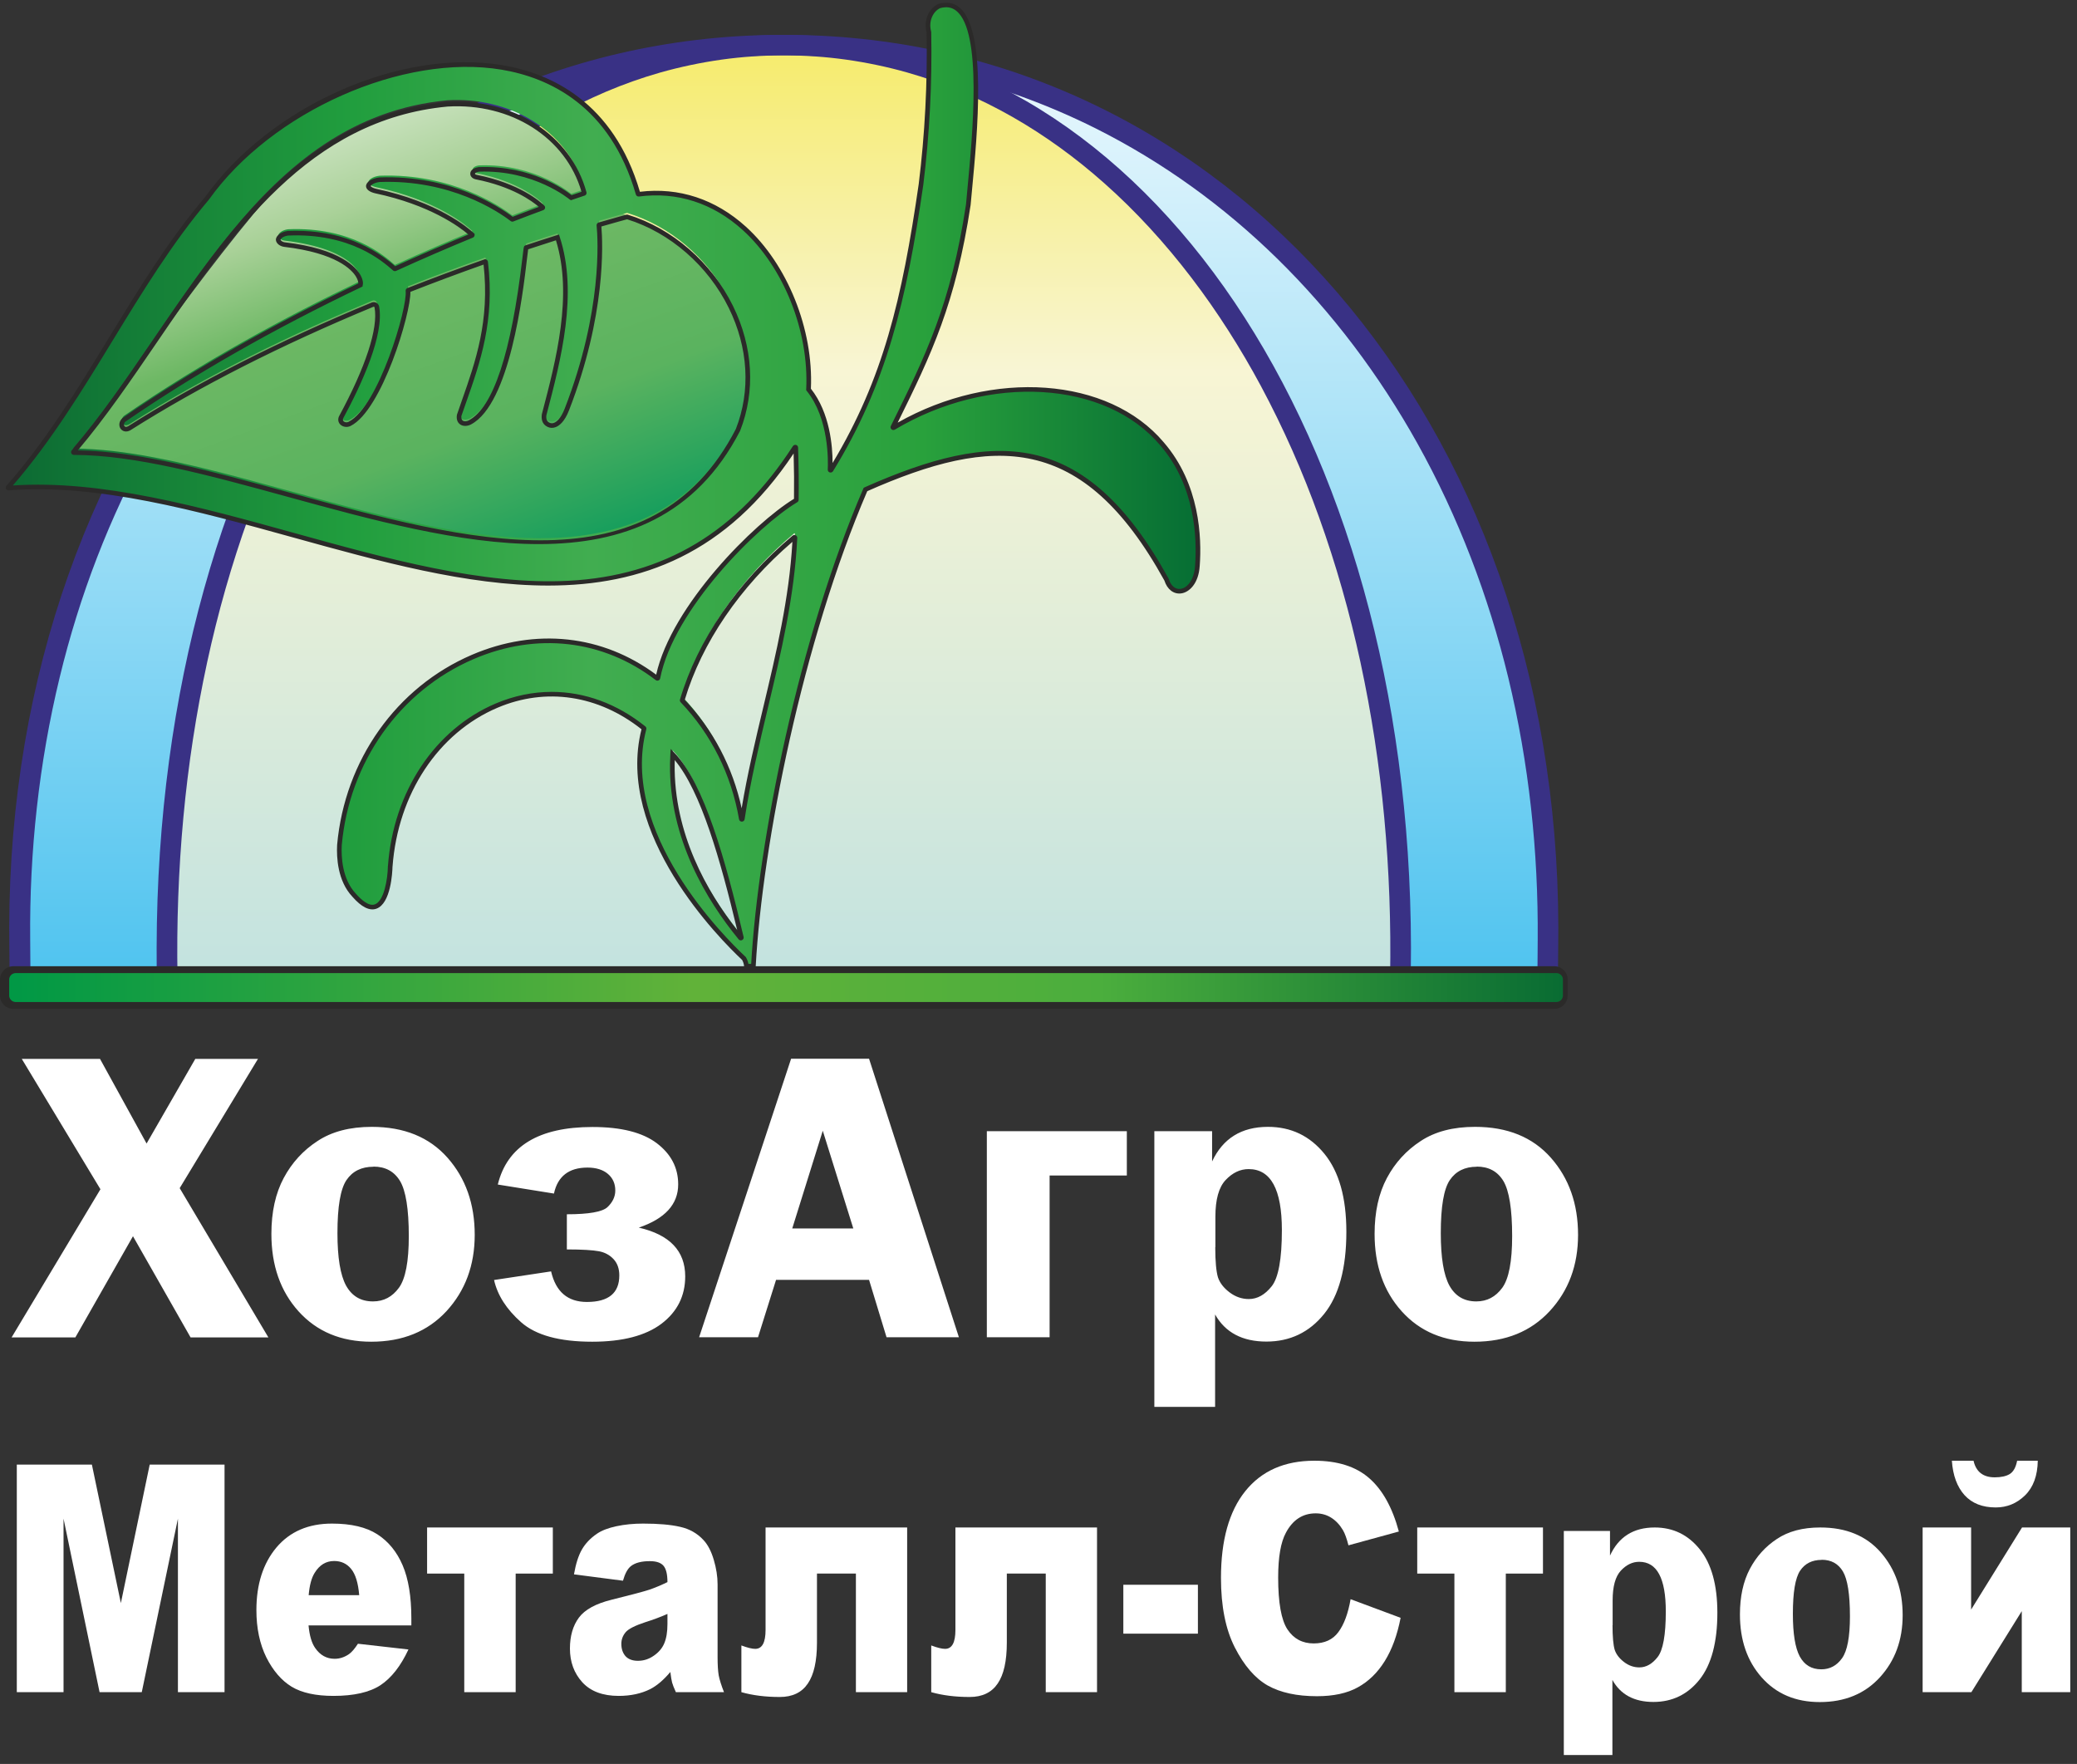 <?xml version="1.0" encoding="UTF-8"?> <svg xmlns="http://www.w3.org/2000/svg" width="179" height="152" viewBox="0 0 179 152" fill="none"><rect x="0" y="0" width="179" height="152" fill="#333333" stroke="none"/><path d="M22.24 91.234L15.486 102.384L23.13 115.246H16.424L11.46 106.528L6.495 115.246H1L8.656 102.48L1.877 91.246H8.619L12.633 98.54L16.831 91.246H22.253L22.24 91.234ZM32.033 97.103C34.824 97.103 36.997 97.989 38.566 99.761C40.134 101.534 40.912 103.749 40.912 106.408C40.912 109.031 40.097 111.222 38.48 112.983C36.862 114.731 34.701 115.618 31.996 115.618C29.391 115.618 27.304 114.743 25.735 113.007C24.167 111.27 23.389 109.043 23.389 106.324C23.389 104.432 23.747 102.827 24.451 101.51C25.155 100.192 26.13 99.127 27.366 98.324C28.6 97.51 30.156 97.103 32.046 97.103H32.033ZM32.182 100.54C31.157 100.54 30.379 100.923 29.86 101.689C29.341 102.456 29.082 103.977 29.082 106.264C29.082 108.36 29.329 109.869 29.823 110.779C30.329 111.689 31.095 112.145 32.145 112.145C33.071 112.145 33.812 111.749 34.379 110.971C34.948 110.193 35.231 108.707 35.231 106.516C35.231 104.181 34.972 102.6 34.478 101.773C33.972 100.935 33.206 100.528 32.182 100.528V100.54ZM48.853 107.678V104.636C50.73 104.636 51.903 104.432 52.348 104.025C52.792 103.606 53.027 103.127 53.027 102.588C53.027 102.001 52.816 101.522 52.397 101.163C51.977 100.803 51.384 100.612 50.631 100.612C49.025 100.612 48.062 101.366 47.741 102.851L42.901 102.073C43.715 98.767 46.432 97.115 51.063 97.115C53.533 97.115 55.373 97.582 56.608 98.516C57.831 99.45 58.448 100.623 58.448 102.061C58.448 103.773 57.312 105.019 55.052 105.785C57.719 106.396 59.053 107.797 59.053 109.989C59.053 111.678 58.361 113.043 57.003 114.072C55.632 115.102 53.644 115.618 51.038 115.618C48.21 115.618 46.173 115.055 44.913 113.941C43.654 112.827 42.876 111.618 42.579 110.3L47.494 109.558C47.902 111.318 48.927 112.192 50.582 112.192C52.446 112.192 53.373 111.426 53.373 109.905C53.373 109.33 53.212 108.863 52.879 108.504C52.545 108.145 52.125 107.917 51.607 107.821C51.088 107.725 50.174 107.665 48.853 107.665V107.678ZM74.897 91.234L82.64 115.234H76.404L74.897 110.288H66.882L65.326 115.234H60.251L68.179 91.234H74.909H74.897ZM68.278 105.857H73.539L70.908 97.438L68.278 105.857ZM85.048 115.234V97.474H97.113V101.294H90.457V115.234H85.048ZM99.484 121.234V97.474H104.461V100.085C105.387 98.109 106.98 97.103 109.277 97.103C111.265 97.103 112.883 97.881 114.142 99.426C115.402 100.971 116.032 103.21 116.032 106.144C116.032 109.282 115.389 111.642 114.118 113.222C112.846 114.803 111.179 115.606 109.141 115.606C107.078 115.606 105.597 114.827 104.72 113.27V121.234H99.472H99.484ZM104.733 107.462C104.733 108.719 104.819 109.581 104.967 110.072C105.127 110.552 105.461 110.983 105.967 111.366C106.474 111.749 107.029 111.941 107.622 111.941C108.363 111.941 109.017 111.57 109.598 110.839C110.178 110.108 110.475 108.492 110.475 106.001C110.475 102.492 109.524 100.743 107.61 100.743C106.881 100.743 106.226 101.054 105.634 101.677C105.041 102.3 104.745 103.354 104.745 104.851V107.486L104.733 107.462ZM127.121 97.103C129.912 97.103 132.086 97.989 133.654 99.761C135.222 101.534 136 103.749 136 106.408C136 109.031 135.185 111.222 133.555 112.983C131.937 114.731 129.776 115.618 127.072 115.618C124.454 115.618 122.379 114.743 120.811 113.007C119.243 111.27 118.465 109.043 118.465 106.324C118.465 104.432 118.823 102.827 119.527 101.51C120.231 100.192 121.206 99.127 122.441 98.324C123.676 97.51 125.232 97.103 127.121 97.103ZM127.269 100.54C126.244 100.54 125.466 100.923 124.948 101.689C124.429 102.456 124.17 103.977 124.17 106.264C124.17 108.36 124.417 109.869 124.911 110.779C125.417 111.689 126.183 112.145 127.232 112.145C128.158 112.145 128.899 111.749 129.468 110.971C130.035 110.193 130.32 108.707 130.32 106.516C130.32 104.181 130.06 102.6 129.567 101.773C129.06 100.935 128.294 100.528 127.269 100.528V100.54Z" fill="white"></path><path fill-rule="evenodd" clip-rule="evenodd" d="M61.843 142.794V136.52C61.843 135.852 61.734 135.151 61.517 134.42C61.3 133.68 61.003 133.109 60.627 132.708C60.091 132.128 59.421 131.749 58.618 131.571C57.815 131.384 56.751 131.29 55.426 131.29C54.601 131.29 53.834 131.366 53.125 131.517C52.415 131.669 51.858 131.883 51.453 132.16C50.888 132.543 50.454 132.998 50.15 133.524C49.853 134.041 49.625 134.755 49.466 135.664L53.689 136.213C53.863 135.597 54.091 135.178 54.373 134.955C54.735 134.67 55.278 134.527 56.002 134.527C56.566 134.527 56.961 134.661 57.185 134.929C57.409 135.196 57.522 135.664 57.522 136.333C56.971 136.601 56.45 136.819 55.958 136.988C55.466 137.149 54.391 137.434 52.734 137.845C51.351 138.184 50.403 138.701 49.889 139.396C49.375 140.092 49.118 140.979 49.118 142.058C49.118 143.209 49.473 144.176 50.182 144.961C50.899 145.745 51.945 146.138 53.32 146.138C54.355 146.138 55.264 145.942 56.045 145.55C56.617 145.255 57.192 144.765 57.771 144.078C57.822 144.488 57.872 144.791 57.923 144.988C57.974 145.175 58.083 145.451 58.249 145.817H62.396C62.164 145.229 62.013 144.747 61.94 144.372C61.875 143.989 61.843 143.463 61.843 142.794ZM57.522 139.945C57.522 140.622 57.431 141.175 57.25 141.603C57.076 142.022 56.776 142.379 56.349 142.673C55.929 142.968 55.474 143.115 54.981 143.115C54.511 143.115 54.152 142.981 53.906 142.714C53.667 142.437 53.548 142.085 53.548 141.657C53.548 141.282 53.671 140.948 53.917 140.654C54.156 140.368 54.724 140.079 55.622 139.784C56.28 139.579 56.914 139.343 57.522 139.075V139.945Z" fill="white"></path><path fill-rule="evenodd" clip-rule="evenodd" d="M174.262 131.625L169.875 138.701V131.625H165.696V145.817H169.897L174.24 138.835V145.817H178.42V131.625H174.262Z" fill="white"></path><path fill-rule="evenodd" clip-rule="evenodd" d="M36.808 135.598H40.011V145.817H44.441V135.598H47.644V131.625H36.808V135.598Z" fill="white"></path><path fill-rule="evenodd" clip-rule="evenodd" d="M32.519 132.213C31.564 131.598 30.261 131.29 28.611 131.29C26.577 131.29 24.981 131.977 23.823 133.35C22.672 134.724 22.097 136.52 22.097 138.741C22.097 140.301 22.383 141.661 22.954 142.82C23.534 143.971 24.261 144.814 25.137 145.349C26.012 145.875 27.214 146.138 28.741 146.138C30.5 146.138 31.85 145.83 32.791 145.215C33.732 144.591 34.535 143.565 35.201 142.138L30.847 141.644C30.572 142.072 30.315 142.37 30.076 142.54C29.686 142.807 29.273 142.941 28.839 142.941C28.151 142.941 27.594 142.633 27.167 142.018C26.863 141.59 26.671 140.939 26.591 140.065H35.451V139.45C35.451 137.577 35.201 136.057 34.702 134.888C34.202 133.72 33.475 132.829 32.519 132.213ZM26.602 137.457C26.675 136.609 26.845 135.972 27.113 135.544C27.532 134.857 28.093 134.514 28.795 134.514C29.403 134.514 29.892 134.741 30.261 135.196C30.637 135.651 30.869 136.404 30.956 137.457H26.602Z" fill="white"></path><path fill-rule="evenodd" clip-rule="evenodd" d="M65.978 140.453C65.978 141.542 65.682 142.085 65.088 142.085C64.813 142.085 64.415 141.987 63.894 141.791V145.817C64.871 146.094 65.975 146.232 67.205 146.232C68.291 146.232 69.094 145.848 69.615 145.081C70.144 144.315 70.408 143.138 70.408 141.55V135.598H73.763V145.817H78.181V131.625H65.978V140.453Z" fill="white"></path><path fill-rule="evenodd" clip-rule="evenodd" d="M122.14 135.598H125.343V145.817H129.773V135.598H132.976V131.625H122.14V135.598Z" fill="white"></path><path fill-rule="evenodd" clip-rule="evenodd" d="M171.994 129.899C172.971 129.899 173.814 129.552 174.523 128.856C175.233 128.16 175.599 127.166 175.62 125.873H173.84C173.731 126.444 173.517 126.827 173.199 127.023C172.888 127.211 172.457 127.304 171.907 127.304C170.908 127.304 170.3 126.827 170.083 125.873H168.216C168.303 127.139 168.668 128.129 169.312 128.843C169.957 129.547 170.85 129.899 171.994 129.899Z" fill="white"></path><path fill-rule="evenodd" clip-rule="evenodd" d="M10.416 138.141L7.919 126.208H1.448V145.818H5.476V130.864L8.581 145.818H12.218L15.334 130.864V145.818H19.351V126.208H12.902L10.416 138.141Z" fill="white"></path><path fill-rule="evenodd" clip-rule="evenodd" d="M115.344 140.64C114.866 141.291 114.157 141.617 113.216 141.617C112.246 141.617 111.493 141.216 110.958 140.413C110.422 139.601 110.155 138.108 110.155 135.932C110.155 134.175 110.379 132.887 110.828 132.066C111.421 130.96 112.275 130.408 113.39 130.408C113.882 130.408 114.327 130.533 114.725 130.782C115.124 131.032 115.46 131.389 115.735 131.852C115.901 132.129 116.06 132.566 116.213 133.163L120.556 131.973C119.998 129.904 119.144 128.37 117.993 127.371C116.85 126.372 115.275 125.873 113.27 125.873C110.708 125.873 108.725 126.747 107.321 128.495C105.924 130.234 105.226 132.726 105.226 135.972C105.226 138.407 105.624 140.404 106.42 141.965C107.216 143.525 108.16 144.618 109.253 145.242C110.354 145.857 111.769 146.165 113.498 146.165C114.924 146.165 116.097 145.911 117.016 145.402C117.943 144.894 118.717 144.141 119.339 143.142C119.961 142.143 120.418 140.899 120.708 139.41L116.397 137.805C116.18 139.044 115.829 139.989 115.344 140.64Z" fill="white"></path><path fill-rule="evenodd" clip-rule="evenodd" d="M82.34 140.453C82.34 141.542 82.044 142.085 81.45 142.085C81.175 142.085 80.777 141.987 80.256 141.791V145.817C81.233 146.094 82.337 146.232 83.567 146.232C84.653 146.232 85.456 145.848 85.978 145.081C86.506 144.315 86.77 143.138 86.77 141.55V135.598H90.125V145.817H94.544V131.625H82.34V140.453Z" fill="white"></path><path d="M103.238 136.561H96.811V140.775H103.238V136.561Z" fill="white"></path><path fill-rule="evenodd" clip-rule="evenodd" d="M142.605 131.625C140.767 131.625 139.493 132.442 138.753 134.048V131.927H134.773V151.234H138.96V144.763C139.661 146.028 140.846 146.66 142.496 146.66C144.125 146.66 145.459 146.008 146.476 144.724C147.493 143.439 148.006 141.522 148.006 138.973C148.006 136.588 147.503 134.768 146.496 133.513C145.488 132.258 144.195 131.625 142.605 131.625ZM142.861 142.787C142.397 143.381 141.874 143.682 141.281 143.682C140.807 143.682 140.362 143.527 139.958 143.215C139.553 142.904 139.286 142.554 139.157 142.164C139.039 141.765 138.97 141.065 138.97 140.043L138.98 140.062V137.921C138.98 136.705 139.217 135.849 139.691 135.342C140.165 134.837 140.688 134.583 141.271 134.583C142.802 134.583 143.562 136.004 143.562 138.855C143.562 140.88 143.325 142.194 142.861 142.787Z" fill="white"></path><path fill-rule="evenodd" clip-rule="evenodd" d="M156.874 131.625C155.363 131.625 154.119 131.956 153.131 132.618C152.143 133.27 151.363 134.136 150.8 135.206C150.237 136.277 149.951 137.581 149.951 139.118C149.951 141.327 150.573 143.137 151.827 144.548C153.082 145.959 154.741 146.67 156.834 146.67C158.997 146.67 160.725 145.95 162.019 144.529C163.323 143.099 163.975 141.318 163.975 139.186C163.975 137.026 163.353 135.226 162.098 133.785C160.844 132.345 159.106 131.625 156.874 131.625ZM158.75 142.894C158.296 143.527 157.704 143.848 156.963 143.848C156.123 143.848 155.511 143.478 155.106 142.738C154.711 141.999 154.513 140.773 154.513 139.07C154.513 137.211 154.721 135.975 155.136 135.352C155.551 134.729 156.173 134.418 156.993 134.418V134.408C157.812 134.408 158.424 134.739 158.829 135.42C159.224 136.092 159.432 137.376 159.432 139.274C159.432 141.055 159.205 142.262 158.75 142.894Z" fill="white"></path><path fill-rule="evenodd" clip-rule="evenodd" d="M1.108 86.334C1.078 85.373 1.047 81.94 1.047 80.999C0.672 36.577 29.724 3.175 67.562 3.235C105.4 3.175 134.452 36.577 134.076 80.999C134.066 81.95 134.046 85.383 134.015 86.334H1.108Z" fill="url(#paint0_linear_2_363)"></path><path fill-rule="evenodd" clip-rule="evenodd" d="M13.787 85.725C12.426 38.831 36.287 3.177 67.554 3.247C98.82 3.187 122.681 38.831 121.32 85.725H13.787Z" fill="url(#paint1_linear_2_363)"></path><path fill-rule="evenodd" clip-rule="evenodd" d="M13.55 85.727C13.509 84.356 13.489 82.995 13.499 81.643C13.55 59.462 19.269 40.034 28.706 26.041C38.163 12.018 51.358 3.45 66.311 3.029C66.717 3.019 67.133 3.009 67.55 3.009C67.966 3.009 68.383 3.009 68.789 3.029C83.742 3.45 96.937 12.018 106.394 26.041C115.831 40.034 121.56 59.473 121.601 81.643C121.601 82.995 121.58 84.356 121.55 85.727L121.54 85.957H13.55L13.54 85.727H13.55ZM15.297 84.196H119.802C119.884 79.602 119.721 74.997 119.295 70.423C118.878 65.929 118.197 61.464 117.243 57.05C116.329 52.826 115.14 48.632 113.667 44.539C112.276 40.665 110.61 36.891 108.669 33.268C105.195 26.802 100.675 20.666 95.139 15.761C90.284 11.457 84.635 8.084 78.206 6.252C76.479 5.762 74.711 5.392 72.934 5.141C71.156 4.891 69.358 4.771 67.55 4.771C65.742 4.771 63.944 4.891 62.166 5.141C60.389 5.392 58.631 5.762 56.894 6.252C50.474 8.084 44.827 11.457 39.961 15.761C34.425 20.666 29.904 26.802 26.43 33.268C24.49 36.891 22.824 40.665 21.433 44.539C19.96 48.632 18.771 52.826 17.857 57.05C16.902 61.464 16.222 65.929 15.805 70.423C15.379 74.997 15.216 79.602 15.297 84.196Z" fill="#393185"></path><path fill-rule="evenodd" clip-rule="evenodd" d="M0.864 86.346C0.834 85.525 0.814 82.883 0.804 81.541L0.793 79.97C0.834 58.079 8.016 38.921 19.86 25.198C31.714 11.465 48.221 3.167 66.912 3.007H68.192C86.882 3.167 103.399 11.465 115.243 25.198C127.088 38.921 134.269 58.079 134.3 79.97L134.29 81.541C134.28 82.873 134.259 85.525 134.229 86.346L134.219 86.576H0.864L0.854 86.346H0.864ZM2.612 84.815H132.492C132.502 84.024 132.512 83.243 132.512 82.453L132.522 80.991C132.583 73.394 131.77 65.767 129.983 58.38C128.276 51.363 125.696 44.557 122.151 38.201C118.87 32.325 114.817 26.93 110.043 22.256C105.471 17.781 100.24 13.978 94.409 11.055C90.245 8.973 85.887 7.401 81.407 6.35C76.897 5.289 72.265 4.759 67.562 4.759C62.859 4.759 58.227 5.289 53.717 6.35C49.237 7.401 44.879 8.973 40.714 11.055C34.883 13.978 29.652 17.781 25.081 22.256C20.307 26.93 16.244 32.325 12.973 38.201C9.428 44.557 6.837 51.363 5.141 58.38C3.353 65.767 2.53 73.394 2.602 80.991L2.612 82.462C2.612 83.243 2.622 84.034 2.632 84.815H2.612Z" fill="#393185"></path><path fill-rule="evenodd" clip-rule="evenodd" d="M56.559 19.838C59.809 21.66 62.826 24.282 63.812 27.976C64.787 31.93 64.776 35.883 62.582 39.457C60.642 42.54 56.681 44.662 53.267 45.773C49.672 46.934 46.35 46.854 42.632 46.474C36.669 45.863 31.286 44.462 25.567 42.79C22.438 41.869 19.482 40.958 16.272 40.308C14.616 39.977 12.961 39.707 11.274 39.507C9.639 39.317 7.983 39.157 6.338 39.007C7.993 36.734 9.7 34.492 11.366 32.22C14.759 27.596 18.172 22.881 21.828 18.457C26.237 13.132 31.398 9.479 38.549 8.988C42.602 8.718 46.949 10.44 49.164 13.763C53.542 20.309 49.905 16.105 56.549 19.828L56.559 19.838Z" fill="url(#paint2_linear_2_363)"></path><path d="M133.945 86.938H1.16C0.52 86.938 0 86.425 0 85.795V84.404C0 83.773 0.52 83.26 1.16 83.26H133.945C134.585 83.26 135.105 83.773 135.105 84.404V85.795C135.105 86.425 134.585 86.938 133.945 86.938ZM1.203 85.753H133.902V84.445H1.203V85.753Z" fill="#2B2A29"></path><path fill-rule="evenodd" clip-rule="evenodd" d="M64.328 83.259C64.515 83.261 64.707 83.259 64.87 83.256L64.928 83.26C65.515 72.56 68.99 55.164 74.582 42.193C74.587 42.182 74.595 42.174 74.605 42.169C85.572 37.311 93.405 37.019 100.535 49.948C101.065 51.659 103.049 51.118 103.194 48.752C103.328 46.936 103.427 42.042 100.143 38.245C95.483 32.716 85.366 31.876 77.015 36.852C76.978 36.874 76.935 36.835 76.954 36.796C80.134 30.366 82.162 26.14 83.449 17.654C83.449 17.654 83.45 17.653 83.45 17.652C83.874 12.795 85.557 -0.729 80.983 0.507C80.98 0.508 80.976 0.51 80.972 0.511C80.251 0.82 79.788 1.78 80.053 2.762C80.053 2.765 80.054 2.768 80.054 2.771C80.13 6.628 79.974 11.049 79.373 15.9C77.978 25.535 76.345 32.818 71.621 40.502C71.597 40.54 71.536 40.524 71.538 40.48C71.581 39.644 71.641 35.985 69.681 33.559C70.081 25.533 64.279 15.522 55.041 16.738C55.02 16.741 55 16.728 54.994 16.708C49.831 -1.231 26.339 5.167 17.837 17.093C17.837 17.094 17.836 17.094 17.836 17.095C11.352 24.741 7.34 34.461 0.708 41.989C0.682 42.018 0.704 42.062 0.743 42.059C23.267 40.28 52.252 63.735 68.5 38.552C68.523 38.516 68.579 38.527 68.581 38.57C68.627 39.935 68.651 41.464 68.627 43.071C68.627 43.086 68.62 43.099 68.607 43.107C65.103 45.203 57.857 52.479 56.697 58.421C56.691 58.452 56.655 58.465 56.629 58.445C46.01 50.306 30.538 58.562 29.254 72.811C29.214 73.57 29.193 75.723 30.513 77.132C32.939 79.92 33.595 76.369 33.63 74.657C33.63 74.656 33.629 74.656 33.629 74.655C34.539 62.485 46.489 55.522 55.489 62.749C55.502 62.76 55.508 62.778 55.504 62.794C53.341 71.091 60.758 79.511 64.032 82.571C64.079 82.649 64.215 82.778 64.257 82.905C64.302 83.041 64.321 83.163 64.328 83.259ZM49.298 16.67C49.273 16.679 49.247 16.688 49.225 16.695C49.225 16.695 46.172 14.072 41.285 14.251C40.577 14.344 40.608 14.831 41.046 14.918C44.717 15.642 46.47 17.221 46.766 17.512C46.789 17.534 46.781 17.57 46.751 17.581C45.993 17.86 45.13 18.185 44.176 18.554C44.162 18.56 44.147 18.559 44.135 18.549C43.156 17.802 38.958 14.914 32.718 15.142C32.105 15.214 31.733 15.5 31.75 15.713C31.764 15.886 32.039 16.042 32.368 16.119C37.586 17.221 40.153 19.383 40.69 19.882C40.713 19.904 40.705 19.939 40.675 19.951C38.677 20.773 36.445 21.73 34.056 22.82C34.04 22.827 34.023 22.826 34.01 22.814C33.166 22.075 30.303 19.527 24.828 19.756C24.292 19.828 23.967 20.114 23.982 20.327C23.994 20.5 24.226 20.698 24.522 20.733C30.633 21.455 31.244 23.852 31.053 24.21C31.05 24.216 31.054 24.22 31.048 24.223C24.679 27.265 17.487 31.151 10.694 35.83C10.229 36.248 10.621 36.874 11.151 36.553C17.936 32.256 25.367 28.702 32.11 25.909C32.27 25.843 32.448 25.942 32.479 26.111C32.928 28.544 30.87 32.898 29.393 35.631C29.391 35.634 29.39 35.637 29.389 35.641C29.21 36.108 29.748 36.375 30.125 36.187C32.816 34.842 35.336 26.162 35.162 24.708C35.16 24.69 35.172 24.673 35.188 24.666C37.528 23.746 39.751 22.924 41.797 22.203C41.823 22.194 41.852 22.212 41.855 22.24C42.521 27.815 40.9 31.58 39.578 35.43C39.578 35.43 39.578 35.431 39.578 35.431C39.463 36.145 40.05 36.295 40.504 36.054C44.346 34.018 45.193 21.342 45.349 20.992L45.367 20.982C46.327 20.663 47.218 20.377 48.045 20.116C49.648 24.989 48.088 30.843 46.897 35.39C46.804 36.062 47.194 36.221 47.271 36.26C47.706 36.48 48.364 36.206 48.855 34.943C52.291 26.109 51.671 19.598 51.619 19.064C51.617 19.043 51.632 19.026 51.652 19.02C53.099 18.599 53.952 18.373 54.044 18.349C54.051 18.347 54.056 18.348 54.063 18.35C61.483 20.625 66.535 29.212 63.601 36.706L63.599 36.712C53.003 57.256 23.535 38.672 6.371 38.66C6.334 38.66 6.315 38.619 6.338 38.592C15.757 27.621 22.239 10.168 38.57 8.642C43.783 8.332 48.95 11.105 50.351 16.274C50.356 16.295 50.348 16.316 50.327 16.323C50.221 16.357 49.867 16.474 49.298 16.67ZM57.945 65.482C57.949 65.207 57.96 64.933 57.975 64.659C60.465 67.243 62.231 73.406 63.892 80.436C63.903 80.481 63.846 80.513 63.816 80.478C61.299 77.413 57.861 72.109 57.945 65.482ZM58.798 59.995C60.367 54.662 63.966 49.727 68.437 45.967C68.466 45.942 68.513 45.965 68.512 46.003C68.109 54.382 65.218 62.053 63.975 70.224C63.968 70.273 63.902 70.273 63.893 70.225C63.205 66.226 61.357 62.699 58.808 60.036C58.797 60.025 58.793 60.01 58.798 59.995Z" fill="url(#paint3_linear_2_363)"></path><path d="M65.117 83.469L64.858 83.454C64.708 83.457 64.514 83.459 64.326 83.456L64.143 83.454L64.129 83.275C64.12 83.169 64.099 83.065 64.066 82.966C64.038 82.88 64.001 82.797 63.957 82.719C62.053 80.936 53.011 71.878 55.285 62.841C51.563 59.893 47.047 59.216 42.88 60.985C37.766 63.155 34.298 68.399 33.83 74.669L33.827 74.669C33.816 75.174 33.685 77.863 32.437 78.304C31.845 78.514 31.146 78.163 30.361 77.261C29.093 75.907 28.997 73.885 29.054 72.801C29.713 65.488 34.164 59.217 40.67 56.426C46.153 54.074 51.927 54.701 56.551 58.138C57.872 52.174 64.992 45.079 68.428 42.983C68.445 41.72 68.435 40.407 68.396 39.075C62.642 47.724 55.276 50.458 47.242 50.459C40.228 50.459 32.705 48.375 25.296 46.323C17.003 44.026 8.425 41.649 0.759 42.255C0.664 42.263 0.567 42.212 0.522 42.125C0.478 42.038 0.491 41.934 0.557 41.86C3.956 38.001 6.715 33.482 9.383 29.112C11.91 24.973 14.523 20.693 17.682 16.968L17.683 16.97C23.296 9.125 34.532 4.151 43.298 5.616C47.45 6.31 52.866 8.769 55.15 16.526C58.505 16.121 61.66 17.159 64.28 19.533C67.868 22.784 70.115 28.386 69.885 33.495C71.531 35.58 71.755 38.465 71.753 39.9C76.114 32.623 77.739 25.793 79.175 15.873C79.711 11.547 79.939 7.139 79.854 2.775C79.583 1.787 80.037 0.697 80.892 0.33C81.612 0.133 82.205 0.243 82.691 0.644C85.074 2.615 84.23 11.521 83.776 16.305C83.728 16.81 83.684 17.269 83.649 17.669C82.361 26.16 80.26 30.559 77.363 36.421C85.56 31.775 95.549 32.485 100.297 38.119C103.41 41.717 103.574 46.334 103.394 48.766C103.302 50.276 102.492 51.054 101.779 51.137C101.137 51.212 100.592 50.786 100.349 50.025C93.297 37.249 85.616 37.518 74.743 42.325C69.198 55.213 65.71 72.67 65.128 83.271L65.117 83.469ZM47.549 59.62C50.373 59.62 53.165 60.628 55.616 62.596C55.69 62.655 55.722 62.752 55.698 62.844C53.381 71.732 62.419 80.737 64.254 82.452L64.288 82.495C64.354 82.605 64.408 82.722 64.448 82.844C64.471 82.915 64.49 82.988 64.504 83.062C64.584 83.062 64.663 83.062 64.738 83.061C65.353 72.393 68.854 54.974 74.398 42.115L74.428 42.045L74.521 41.99C85.645 37.062 93.495 36.77 100.711 49.854L100.727 49.89C100.909 50.478 101.286 50.799 101.731 50.745C102.284 50.681 102.915 50.026 102.994 48.74C103.169 46.366 103.012 41.866 99.99 38.373C95.277 32.781 85.231 32.188 77.119 37.021C77.025 37.077 76.909 37.065 76.829 36.993C76.748 36.921 76.726 36.807 76.774 36.709C79.773 30.645 81.94 26.263 83.251 17.625C83.285 17.234 83.329 16.774 83.376 16.269C83.824 11.556 84.655 2.784 82.433 0.947C82.049 0.629 81.591 0.547 81.036 0.698C80.458 0.947 79.994 1.772 80.247 2.712L80.255 2.767C80.34 7.15 80.111 11.577 79.572 15.925C78.13 25.888 76.394 33.118 71.793 40.604C71.733 40.7 71.616 40.742 71.509 40.71C71.403 40.678 71.333 40.579 71.338 40.47C71.374 39.756 71.456 36.074 69.525 33.684L69.479 33.625L69.481 33.549C69.731 28.532 67.532 23.015 64.008 19.823C61.445 17.5 58.352 16.502 55.068 16.934C54.947 16.948 54.833 16.875 54.801 16.76C52.597 9.101 47.292 6.684 43.23 6.005C34.735 4.585 23.417 9.61 18.001 17.207C14.851 20.923 12.246 25.19 9.727 29.316C7.115 33.593 4.416 38.013 1.108 41.834C8.748 41.327 17.213 43.673 25.405 45.942C33.374 48.15 41.614 50.433 49 50.047C57.248 49.617 63.571 45.822 68.331 38.446C68.389 38.355 68.499 38.314 68.603 38.341C68.706 38.369 68.778 38.458 68.781 38.563C68.834 40.102 68.849 41.619 68.828 43.074C68.826 43.159 68.782 43.233 68.711 43.276C65.309 45.31 58.055 52.514 56.894 58.458C56.878 58.541 56.821 58.608 56.741 58.637C56.662 58.667 56.573 58.653 56.506 58.601C51.968 55.123 46.254 54.462 40.83 56.788C34.458 59.521 30.099 65.667 29.454 72.828C29.401 73.843 29.487 75.745 30.66 76.999C31.123 77.53 31.779 78.119 32.302 77.932C33.086 77.655 33.406 75.82 33.429 74.654L33.423 74.614L33.435 74.607C33.91 68.222 37.47 62.851 42.721 60.622C44.302 59.952 45.931 59.62 47.549 59.62ZM63.846 81.034C63.775 81.034 63.705 81.003 63.658 80.945C60.914 77.606 57.661 72.271 57.743 65.822C57.746 65.545 57.757 65.268 57.773 64.991L57.798 64.534L58.118 64.866C60.7 67.546 62.512 74.076 64.085 80.735C64.112 80.847 64.057 80.96 63.952 81.01C63.918 81.026 63.882 81.034 63.846 81.034ZM58.144 65.827C58.067 71.823 60.937 76.848 63.536 80.157C62.081 74.075 60.416 68.212 58.151 65.499C58.147 65.609 58.145 65.718 58.144 65.827ZM63.932 70.802C63.814 70.802 63.713 70.718 63.693 70.6C63.03 66.749 61.289 63.261 58.66 60.515C58.601 60.454 58.579 60.365 58.602 60.284L58.603 60.283C60.107 55.172 63.552 50.156 68.304 46.16C68.379 46.097 68.484 46.085 68.573 46.127C68.661 46.17 68.715 46.26 68.71 46.356C68.467 51.405 67.306 56.273 66.183 60.982C65.438 64.108 64.667 67.341 64.172 70.597C64.154 70.715 64.054 70.801 63.934 70.802C63.934 70.802 63.933 70.802 63.932 70.802ZM59.013 60.309C61.461 62.889 63.145 66.102 63.917 69.651C64.412 66.68 65.113 63.742 65.793 60.891C66.885 56.312 68.013 51.58 68.29 46.693C63.765 50.578 60.479 55.398 59.013 60.309ZM46.441 46.886C39.638 46.886 32.01 44.792 24.845 42.826C18.058 40.964 11.648 39.205 6.368 39.201C6.274 39.201 6.187 39.147 6.148 39.063C6.108 38.979 6.122 38.879 6.183 38.807C8.645 35.94 10.858 32.697 13.202 29.264C19.693 19.756 26.404 9.923 38.549 8.788C44.283 8.447 49.209 11.647 50.542 16.566C50.575 16.691 50.509 16.814 50.389 16.853C50.282 16.888 49.929 17.004 49.362 17.2L49.206 17.253L49.091 17.188C49.061 17.162 46.032 14.626 41.29 14.792C41.029 14.827 40.932 14.928 40.931 14.969C40.93 14.996 40.978 15.046 41.083 15.067C44.798 15.8 46.585 17.401 46.905 17.715C46.965 17.773 46.989 17.855 46.972 17.935C46.955 18.015 46.897 18.08 46.818 18.109C46.062 18.388 45.2 18.712 44.248 19.081C44.166 19.113 44.077 19.1 44.01 19.049C42.903 18.203 38.82 15.46 32.723 15.683C32.21 15.743 31.955 15.968 31.948 16.043C31.96 16.083 32.115 16.2 32.412 16.27C37.721 17.392 40.352 19.642 40.825 20.082L40.904 20.156L40.898 20.298C40.883 20.379 40.828 20.445 40.75 20.477C38.54 21.386 36.315 22.35 34.138 23.342C34.047 23.383 33.946 23.369 33.874 23.305C32.947 22.492 30.187 20.071 24.835 20.297C24.376 20.359 24.175 20.594 24.18 20.656C24.183 20.709 24.316 20.853 24.544 20.88C29.375 21.451 30.728 23.072 31.086 23.742C31.263 24.074 31.323 24.394 31.25 24.596L31.251 24.683L31.133 24.744C23.562 28.36 16.723 32.26 10.807 36.335C10.661 36.468 10.659 36.633 10.727 36.722C10.792 36.806 10.91 36.809 11.044 36.728C16.994 32.96 24.056 29.373 32.03 26.07C32.161 26.016 32.308 26.023 32.433 26.09C32.56 26.158 32.648 26.278 32.674 26.419C33.117 28.823 31.232 32.989 29.57 36.062C29.537 36.18 29.557 36.255 29.621 36.311C29.723 36.402 29.9 36.42 30.032 36.354C32.617 35.062 35.132 26.511 34.96 25.075C34.949 24.968 35.01 24.867 35.111 24.826C37.283 23.972 39.508 23.143 41.727 22.36L41.818 22.328L41.938 22.383C42.002 22.422 42.043 22.487 42.052 22.56C42.655 27.616 41.394 31.201 40.174 34.669C40.037 35.058 39.9 35.447 39.766 35.837C39.75 35.955 39.75 36.154 39.886 36.249C40.007 36.334 40.217 36.324 40.406 36.223C42.509 35.109 44.062 30.404 45.021 22.239C45.11 21.484 45.13 21.33 45.163 21.256L45.189 21.197L45.3 21.138C46.262 20.819 47.153 20.532 47.982 20.271L48.172 20.211L48.233 20.398C49.84 25.283 48.332 31.037 47.12 35.661L47.089 35.783C47.024 36.262 47.267 36.381 47.346 36.42C47.477 36.486 47.605 36.49 47.742 36.439C47.938 36.365 48.318 36.108 48.666 35.215C51.93 26.822 51.531 20.59 51.417 19.427C51.406 19.313 51.48 19.206 51.594 19.174C53.086 18.739 53.954 18.511 53.99 18.501L54.047 18.486L54.121 18.505C57.947 19.678 61.331 22.617 63.171 26.366C64.902 29.893 65.12 33.713 63.786 37.121C59.971 44.519 53.672 46.885 46.441 46.886ZM6.706 38.809C11.973 38.884 18.282 40.615 24.952 42.445C40.302 46.658 56.173 51.013 63.418 36.966C64.706 33.674 64.492 29.966 62.81 26.538C61.024 22.9 57.751 20.046 54.046 18.895C53.844 18.949 53.064 19.159 51.828 19.517C51.953 20.977 52.23 27.154 49.04 35.357C48.657 36.341 48.2 36.689 47.885 36.808C47.641 36.9 47.396 36.89 47.177 36.778C46.688 36.539 46.646 36.064 46.696 35.707L46.732 35.562C47.916 31.048 49.384 25.444 47.912 20.708C47.166 20.944 46.37 21.201 45.518 21.483C45.497 21.62 45.461 21.933 45.419 22.284C45.056 25.378 43.95 34.795 40.596 36.571C40.27 36.744 39.9 36.744 39.654 36.571C39.516 36.475 39.298 36.24 39.378 35.743C39.52 35.32 39.658 34.93 39.795 34.539C40.985 31.158 42.214 27.663 41.676 22.798C39.56 23.547 37.439 24.337 35.367 25.151C35.418 26.959 32.927 35.35 30.213 36.706C29.933 36.846 29.58 36.805 29.354 36.606C29.158 36.432 29.1 36.174 29.199 35.914L29.216 35.877C31.521 31.615 32.609 28.28 32.279 26.489C32.273 26.458 32.253 26.443 32.242 26.437C32.229 26.43 32.209 26.424 32.185 26.434C24.233 29.729 17.191 33.305 11.257 37.063C10.892 37.283 10.568 37.17 10.407 36.96C10.227 36.725 10.221 36.329 10.556 36.027C16.49 31.939 23.321 28.041 30.88 24.427C30.884 24.347 30.862 24.137 30.678 23.834C30.318 23.241 28.996 21.804 24.496 21.272C24.114 21.227 23.8 20.969 23.779 20.684C23.754 20.326 24.202 19.983 24.799 19.904C28.45 19.75 31.557 20.773 34.062 22.942C36.139 21.996 38.258 21.077 40.367 20.207C39.591 19.545 37.048 17.654 32.324 16.655C31.857 16.546 31.569 16.328 31.548 16.072C31.518 15.705 32.01 15.369 32.692 15.289C38.812 15.066 42.952 17.758 44.183 18.682C45.007 18.363 45.762 18.078 46.439 17.827C45.855 17.323 44.153 16.076 41.005 15.455C40.713 15.397 40.522 15.197 40.53 14.956C40.537 14.732 40.732 14.467 41.256 14.399C45.775 14.23 48.711 16.375 49.264 16.815C49.657 16.679 49.945 16.583 50.116 16.527C48.777 11.871 44.053 8.855 38.58 9.182C26.631 10.299 19.973 20.052 13.534 29.485C11.354 32.679 9.101 35.98 6.706 38.809Z" fill="#2B2A29"></path><path fill-rule="evenodd" clip-rule="evenodd" d="M134.696 85.794V84.403C134.696 84.103 134.442 83.852 134.137 83.852H1.352C1.047 83.852 0.793 84.103 0.793 84.403V85.794C0.793 86.094 1.047 86.345 1.352 86.345H134.137C134.442 86.345 134.696 86.094 134.696 85.794Z" fill="url(#paint4_linear_2_363)"></path><defs><linearGradient id="paint0_linear_2_363" x1="67.562" y1="91.038" x2="67.562" y2="-5.823" gradientUnits="userSpaceOnUse"><stop stop-color="#42BFEE"></stop><stop offset="1" stop-color="white"></stop></linearGradient><linearGradient id="paint1_linear_2_363" x1="67.554" y1="3.047" x2="67.554" y2="85.725" gradientUnits="userSpaceOnUse"><stop stop-color="#F6EB68"></stop><stop offset="0.349" stop-color="#F8F5D4"></stop><stop offset="1" stop-color="#C1E2E0"></stop></linearGradient><linearGradient id="paint2_linear_2_363" x1="24.932" y1="6.44" x2="41.55" y2="51.982" gradientUnits="userSpaceOnUse"><stop stop-color="#E6F1E0"></stop><stop offset="0.259" stop-color="#A9D198"></stop><stop offset="0.431" stop-color="#6DB864"></stop><stop offset="0.71" stop-color="#5AB35F"></stop><stop offset="1" stop-color="#0C9B5C"></stop></linearGradient><linearGradient id="paint3_linear_2_363" x1="0.697" y1="41.844" x2="103.244" y2="41.844" gradientUnits="userSpaceOnUse"><stop stop-color="#0C6A33"></stop><stop offset="0.29" stop-color="#219E3E"></stop><stop offset="0.49" stop-color="#41AD50"></stop><stop offset="0.769" stop-color="#29A13C"></stop><stop offset="1" stop-color="#066E34"></stop></linearGradient><linearGradient id="paint4_linear_2_363" x1="0.793" y1="85.098" x2="134.696" y2="85.098" gradientUnits="userSpaceOnUse"><stop stop-color="#009845"></stop><stop offset="0.439" stop-color="#61B239"></stop><stop offset="0.702" stop-color="#4BAE3D"></stop><stop offset="1" stop-color="#096C33"></stop></linearGradient></defs></svg> 